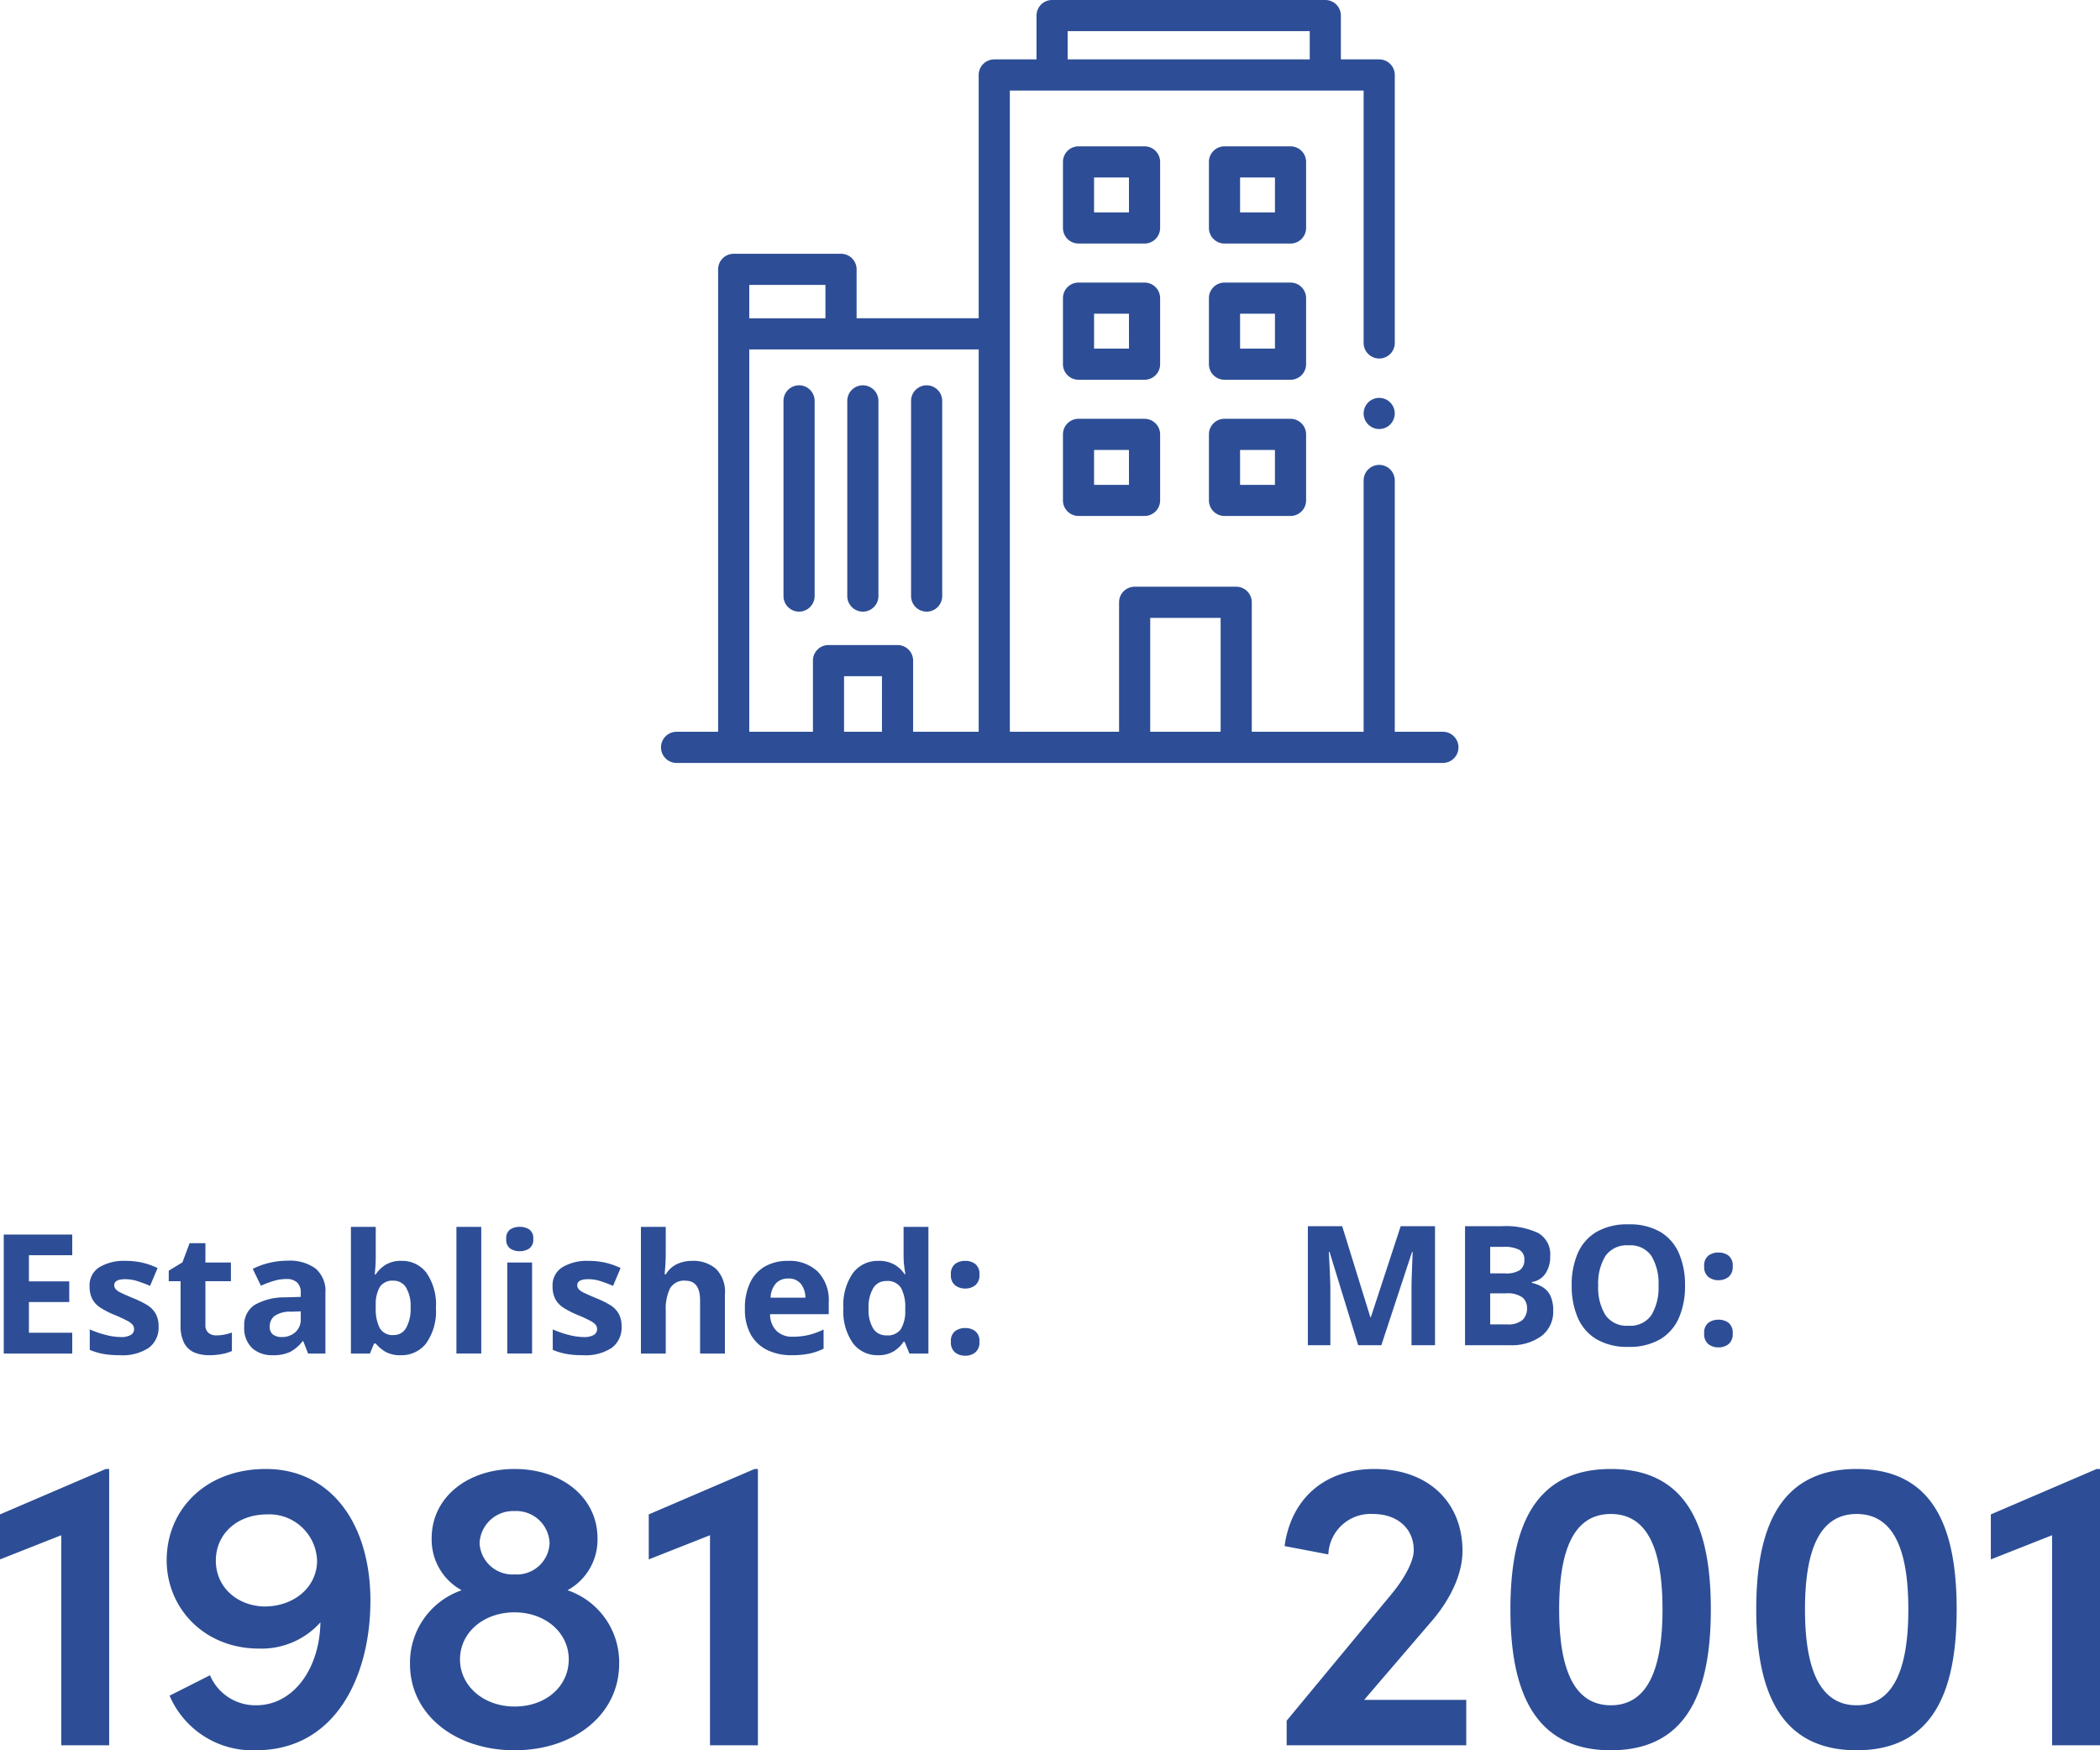 <svg xmlns="http://www.w3.org/2000/svg" width="252" height="210"><defs><clipPath id="a"><path fill="#2d4e96" d="M0 0h95.696v91.543H0z"/></clipPath></defs><path d="M8.67 162.399H.45v-14.28h8.22v2.48h-5.2v3.14h4.84v2.48H3.47v3.68h5.2Zm10.36-3.24a3.012 3.012 0 0 1-1.17 2.55 5.717 5.717 0 0 1-3.49.89 11.059 11.059 0 0 1-1.96-.15 8.067 8.067 0 0 1-1.64-.49v-2.46a11.369 11.369 0 0 0 1.9.66 7.4 7.4 0 0 0 1.8.26 2.259 2.259 0 0 0 1.24-.26.791.791 0 0 0 .38-.68.867.867 0 0 0-.15-.5 1.976 1.976 0 0 0-.65-.5 16.059 16.059 0 0 0-1.56-.72 10.581 10.581 0 0 1-1.69-.87 2.82 2.82 0 0 1-.97-1.04 3.272 3.272 0 0 1-.32-1.53 2.532 2.532 0 0 1 1.18-2.28 5.731 5.731 0 0 1 3.14-.76 9.113 9.113 0 0 1 1.94.2 8.971 8.971 0 0 1 1.9.66l-.9 2.14q-.8-.34-1.52-.57a4.771 4.771 0 0 0-1.46-.23q-1.32 0-1.32.72a.728.728 0 0 0 .17.47 2.009 2.009 0 0 0 .66.45q.49.24 1.45.64a11.5 11.5 0 0 1 1.62.79 2.991 2.991 0 0 1 1.05 1.03 3.046 3.046 0 0 1 .37 1.58Zm6.92 1.06a4.99 4.99 0 0 0 .96-.09 6.735 6.735 0 0 0 .92-.25v2.22a5.382 5.382 0 0 1-1.19.36 8.021 8.021 0 0 1-1.55.14 4.525 4.525 0 0 1-1.75-.32 2.5 2.5 0 0 1-1.22-1.1 4.44 4.44 0 0 1-.45-2.2v-5.26h-1.42v-1.26l1.64-1 .86-2.3h1.9v2.32h3.06v2.24h-3.06v5.26a1.16 1.16 0 0 0 .36.93 1.39 1.39 0 0 0 .94.31Zm8.56-8.96a5.231 5.231 0 0 1 3.37.95 3.527 3.527 0 0 1 1.17 2.91v7.28h-2.08l-.58-1.48h-.08a4.642 4.642 0 0 1-1.48 1.28 4.744 4.744 0 0 1-2.14.4 3.542 3.542 0 0 1-2.42-.84 3.3 3.3 0 0 1-.96-2.62 2.866 2.866 0 0 1 1.22-2.56 7.153 7.153 0 0 1 3.66-.92l1.9-.06v-.48a1.6 1.6 0 0 0-.45-1.26 1.816 1.816 0 0 0-1.25-.4 5.356 5.356 0 0 0-1.56.23 12.8 12.8 0 0 0-1.52.57l-.98-2.02a9.088 9.088 0 0 1 1.94-.71 9.2 9.2 0 0 1 2.24-.27Zm1.58 6.08-1.16.04a3.279 3.279 0 0 0-2 .52 1.579 1.579 0 0 0-.56 1.26 1.117 1.117 0 0 0 .4.97 1.73 1.73 0 0 0 1.04.29 2.392 2.392 0 0 0 1.62-.57 2.013 2.013 0 0 0 .66-1.61Zm9-10.14v3.54q0 .62-.04 1.22t-.08.94h.12a3.816 3.816 0 0 1 1.18-1.15 3.53 3.53 0 0 1 1.92-.47 3.63 3.63 0 0 1 2.98 1.43 6.645 6.645 0 0 1 1.14 4.21 6.642 6.642 0 0 1-1.16 4.24 3.716 3.716 0 0 1-3.04 1.44 3.558 3.558 0 0 1-1.89-.43 4.526 4.526 0 0 1-1.13-.97h-.2l-.5 1.2h-2.28v-15.2Zm2.14 6.46a1.814 1.814 0 0 0-1.64.73 4.133 4.133 0 0 0-.5 2.19v.32a5.1 5.1 0 0 0 .47 2.43 1.78 1.78 0 0 0 1.71.85 1.656 1.656 0 0 0 1.46-.85 4.589 4.589 0 0 0 .54-2.45 4.31 4.31 0 0 0-.55-2.41 1.714 1.714 0 0 0-1.49-.81Zm10.52 8.74h-2.98v-15.2h2.98Zm4.62-15.2a2.055 2.055 0 0 1 1.14.31 1.265 1.265 0 0 1 .48 1.15 1.269 1.269 0 0 1-.48 1.14 2.007 2.007 0 0 1-1.14.32 2 2 0 0 1-1.15-.32 1.28 1.28 0 0 1-.47-1.14 1.277 1.277 0 0 1 .47-1.15 2.043 2.043 0 0 1 1.15-.31Zm1.48 4.28v10.92h-2.98v-10.92Zm10.74 7.68a3.012 3.012 0 0 1-1.17 2.55 5.717 5.717 0 0 1-3.49.89 11.059 11.059 0 0 1-1.96-.15 8.067 8.067 0 0 1-1.64-.49v-2.46a11.369 11.369 0 0 0 1.9.66 7.4 7.4 0 0 0 1.8.26 2.259 2.259 0 0 0 1.24-.26.791.791 0 0 0 .38-.68.867.867 0 0 0-.15-.5 1.975 1.975 0 0 0-.65-.5 16.059 16.059 0 0 0-1.56-.72 10.581 10.581 0 0 1-1.69-.87 2.82 2.82 0 0 1-.97-1.04 3.272 3.272 0 0 1-.32-1.53 2.532 2.532 0 0 1 1.18-2.28 5.731 5.731 0 0 1 3.14-.76 9.113 9.113 0 0 1 1.94.2 8.971 8.971 0 0 1 1.9.66l-.9 2.14q-.8-.34-1.52-.57a4.771 4.771 0 0 0-1.46-.23q-1.32 0-1.32.72a.728.728 0 0 0 .17.47 2.009 2.009 0 0 0 .66.45q.49.24 1.45.64a11.5 11.5 0 0 1 1.62.79 2.991 2.991 0 0 1 1.05 1.03 3.046 3.046 0 0 1 .37 1.58Zm5.3-11.96v3.1q0 .82-.05 1.55t-.09 1.03h.16a3.1 3.1 0 0 1 1.34-1.22 4.277 4.277 0 0 1 1.82-.38 4.143 4.143 0 0 1 2.84.95 3.867 3.867 0 0 1 1.08 3.05v7.12h-2.98v-6.38q0-2.36-1.76-2.36a1.922 1.922 0 0 0-1.85.93 5.649 5.649 0 0 0-.51 2.67v5.14h-2.98v-15.2Zm14.66 4.08a4.9 4.9 0 0 1 3.58 1.29 4.9 4.9 0 0 1 1.32 3.67v1.44h-7.04a2.833 2.833 0 0 0 .75 1.98 2.641 2.641 0 0 0 1.97.72 8.138 8.138 0 0 0 1.91-.21 9.122 9.122 0 0 0 1.79-.65v2.3a7.452 7.452 0 0 1-1.7.59 10.31 10.31 0 0 1-2.14.19 6.577 6.577 0 0 1-2.9-.61 4.548 4.548 0 0 1-1.98-1.84 6.127 6.127 0 0 1-.72-3.13 6.981 6.981 0 0 1 .65-3.18 4.4 4.4 0 0 1 1.81-1.92 5.5 5.5 0 0 1 2.7-.64Zm.02 2.12a1.949 1.949 0 0 0-1.44.56 2.714 2.714 0 0 0-.66 1.74h4.18a2.7 2.7 0 0 0-.53-1.64 1.836 1.836 0 0 0-1.55-.66Zm10.76 9.2a3.638 3.638 0 0 1-2.97-1.43 6.6 6.6 0 0 1-1.15-4.21 6.642 6.642 0 0 1 1.16-4.24 3.716 3.716 0 0 1 3.04-1.44 3.7 3.7 0 0 1 1.94.46 3.651 3.651 0 0 1 1.2 1.14h.1q-.06-.32-.14-.93a9.605 9.605 0 0 1-.08-1.25v-3.5h2.98v15.2h-2.28l-.58-1.42h-.12a3.816 3.816 0 0 1-1.18 1.15 3.53 3.53 0 0 1-1.92.47Zm1.04-2.38a1.934 1.934 0 0 0 1.72-.73 4.1 4.1 0 0 0 .54-2.19v-.32a4.923 4.923 0 0 0-.49-2.43 1.907 1.907 0 0 0-1.81-.85 1.752 1.752 0 0 0-1.54.85 4.456 4.456 0 0 0-.56 2.45 4.248 4.248 0 0 0 .56 2.41 1.81 1.81 0 0 0 1.58.81Zm7.74-7.28a1.5 1.5 0 0 1 .5-1.29 1.994 1.994 0 0 1 1.22-.37 1.961 1.961 0 0 1 1.2.37 1.5 1.5 0 0 1 .5 1.29 1.512 1.512 0 0 1-.5 1.27 1.892 1.892 0 0 1-1.2.39 1.923 1.923 0 0 1-1.22-.39 1.512 1.512 0 0 1-.5-1.27Zm0 8.06a1.5 1.5 0 0 1 .5-1.29 1.994 1.994 0 0 1 1.22-.37 1.961 1.961 0 0 1 1.2.37 1.5 1.5 0 0 1 .5 1.29 1.512 1.512 0 0 1-.5 1.27 1.892 1.892 0 0 1-1.2.39 1.923 1.923 0 0 1-1.22-.39 1.512 1.512 0 0 1-.5-1.27ZM0 181.699v5.4l7.35-2.9v25.2h5.75v-33.15h-.4Zm31.9-5.45c-7.25 0-11.9 4.9-11.9 10.95 0 5.7 4.45 10.6 11.1 10.6a9.465 9.465 0 0 0 7.35-3.15c-.1 5.65-3.3 9.95-7.7 9.95a5.905 5.905 0 0 1-5.55-3.6l-4.85 2.45a10.814 10.814 0 0 0 10.35 6.55c9.65 0 13.75-9 13.75-17.95 0-9.25-4.75-15.8-12.55-15.8Zm-.2 16.5c-3.35-.1-5.8-2.4-5.8-5.5 0-3.2 2.55-5.55 6.15-5.55a5.739 5.739 0 0 1 6 5.7c-.1 3.1-2.8 5.35-6.35 5.35Zm36.4-1.95a6.909 6.909 0 0 0 3.6-6.25c0-4.85-4.25-8.3-9.95-8.3s-9.95 3.45-9.95 8.3a6.909 6.909 0 0 0 3.6 6.25 9.187 9.187 0 0 0-6.2 8.85c0 6.1 5.45 10.35 12.55 10.35s12.55-4.25 12.55-10.4a9.123 9.123 0 0 0-6.2-8.8Zm-6.35-9.5a4 4 0 0 1 4.2 3.85 3.926 3.926 0 0 1-4.2 3.75 3.956 3.956 0 0 1-4.2-3.75 4.034 4.034 0 0 1 4.2-3.85Zm0 23.45c-3.75 0-6.55-2.5-6.55-5.65 0-3.25 2.85-5.65 6.55-5.65 3.65 0 6.5 2.4 6.5 5.65 0 3.15-2.65 5.65-6.5 5.65Zm16.1-23.05v5.4l7.35-2.9v25.2h5.75v-33.15h-.4Zm94 12.75c2.1-2.45 3.65-5.5 3.65-8.35 0-5.9-4.15-9.85-10.55-9.85-6.2 0-10.05 3.75-10.8 9.25l5.25 1a5.069 5.069 0 0 1 5.35-4.85c2.95 0 4.9 1.75 4.9 4.35 0 1.3-1.05 3.3-2.7 5.3l-12.55 15.15v2.95h21.55v-5.45H163.7Zm21.45 15.55c9.5 0 12-7.6 12-16.9 0-9.35-2.5-16.85-12-16.85s-12.05 7.5-12.05 16.85c0 9.3 2.55 16.9 12.05 16.9Zm0-5.4c-4.85 0-6.2-5.25-6.2-11.5 0-6.3 1.35-11.45 6.2-11.45s6.2 5.15 6.2 11.45c0 6.25-1.35 11.5-6.2 11.5Zm29.5 5.4c9.5 0 12-7.6 12-16.9 0-9.35-2.5-16.85-12-16.85s-12.05 7.5-12.05 16.85c0 9.3 2.55 16.9 12.05 16.9Zm0-5.4c-4.85 0-6.2-5.25-6.2-11.5 0-6.3 1.35-11.45 6.2-11.45s6.2 5.15 6.2 11.45c0 6.25-1.35 11.5-6.2 11.5Zm16.1-22.9v5.4l7.35-2.9v25.2H252v-33.15h-.4Zm-75.917-20.3-3.44-11.2h-.08l.06 1.2q.04.8.08 1.72t.04 1.64v6.64h-2.7v-14.28h4.12l3.38 10.92h.06l3.58-10.92h4.12v14.28h-2.82v-6.76q0-.68.03-1.56t.06-1.67q.03-.79.05-1.19h-.08l-3.68 11.18Zm12.82-14.28h4.44a9.229 9.229 0 0 1 4.31.8 2.932 2.932 0 0 1 1.47 2.82 3.583 3.583 0 0 1-.57 2.06 2.358 2.358 0 0 1-1.63 1.02v.1a4.457 4.457 0 0 1 1.29.51 2.417 2.417 0 0 1 .93 1.03 4.048 4.048 0 0 1 .34 1.8 3.641 3.641 0 0 1-1.41 3.04 6.07 6.07 0 0 1-3.83 1.1h-5.34Zm3.02 5.66h1.76a3.018 3.018 0 0 0 1.83-.41 1.484 1.484 0 0 0 .51-1.23 1.269 1.269 0 0 0-.6-1.18 3.827 3.827 0 0 0-1.9-.36h-1.6Zm0 2.4v3.72h1.98a2.686 2.686 0 0 0 1.9-.53 1.886 1.886 0 0 0 .54-1.41 1.645 1.645 0 0 0-.55-1.29 3.04 3.04 0 0 0-1.99-.49Zm23.38-.94a9.5 9.5 0 0 1-.73 3.87 5.576 5.576 0 0 1-2.24 2.57 7.257 7.257 0 0 1-3.83.92 7.257 7.257 0 0 1-3.83-.92 5.568 5.568 0 0 1-2.24-2.58 9.57 9.57 0 0 1-.73-3.88 9.427 9.427 0 0 1 .73-3.86 5.528 5.528 0 0 1 2.24-2.55 7.364 7.364 0 0 1 3.85-.91 7.267 7.267 0 0 1 3.82.91 5.536 5.536 0 0 1 2.23 2.56 9.5 9.5 0 0 1 .73 3.87Zm-10.42 0a6.3 6.3 0 0 0 .86 3.53 3.075 3.075 0 0 0 2.76 1.29 3.066 3.066 0 0 0 2.78-1.29 6.416 6.416 0 0 0 .84-3.53 6.416 6.416 0 0 0-.84-3.53 3.045 3.045 0 0 0-2.76-1.29 3.1 3.1 0 0 0-2.78 1.29 6.3 6.3 0 0 0-.86 3.53Zm12.72-2.3a1.5 1.5 0 0 1 .5-1.29 1.994 1.994 0 0 1 1.22-.37 1.961 1.961 0 0 1 1.2.37 1.5 1.5 0 0 1 .5 1.29 1.512 1.512 0 0 1-.5 1.27 1.892 1.892 0 0 1-1.2.39 1.923 1.923 0 0 1-1.22-.39 1.512 1.512 0 0 1-.5-1.27Zm0 8.06a1.5 1.5 0 0 1 .5-1.29 1.994 1.994 0 0 1 1.22-.37 1.961 1.961 0 0 1 1.2.37 1.5 1.5 0 0 1 .5 1.29 1.512 1.512 0 0 1-.5 1.27 1.892 1.892 0 0 1-1.2.39 1.923 1.923 0 0 1-1.22-.39 1.512 1.512 0 0 1-.5-1.27Z" fill="#2d4e96"/><g clip-path="url(#a)" fill="#2d4e96" transform="translate(79.32)"><path d="M93.827 87.8h-5.773V57.647a1.869 1.869 0 0 0-3.738 0V87.8H70.894V72.264a1.869 1.869 0 0 0-1.869-1.869H56.837a1.869 1.869 0 0 0-1.869 1.869V87.8H41.861V10.864h42.455v30.281a1.869 1.869 0 0 0 3.738 0V8.995a1.869 1.869 0 0 0-1.869-1.869h-4.6V1.869A1.869 1.869 0 0 0 79.717 0H46.931a1.869 1.869 0 0 0-1.869 1.869v5.257h-5.07a1.869 1.869 0 0 0-1.869 1.869v29.19H23.472v-5.867a1.869 1.869 0 0 0-1.872-1.869H8.723a1.869 1.869 0 0 0-1.869 1.869V87.8H1.869a1.869 1.869 0 0 0 0 3.738h91.958a1.869 1.869 0 1 0 0-3.738M48.8 3.738h29.048v3.388H48.8ZM10.592 34.187h9.141v4h-9.141ZM26.514 87.8h-4.548v-6.67h4.549Zm11.609 0h-7.87v-8.539a1.869 1.869 0 0 0-1.869-1.869H20.1a1.869 1.869 0 0 0-1.869 1.869V87.8h-7.639V41.924h27.531Zm29.033 0h-8.45V74.132h8.45Z"/><path d="M87.738 48.568a1.868 1.868 0 1 0-.322 2.444 1.883 1.883 0 0 0 .322-2.444Zm-27.843-29.14a1.869 1.869 0 0 0-1.869-1.869h-7.923a1.869 1.869 0 0 0-1.869 1.869v7.923a1.869 1.869 0 0 0 1.869 1.869h7.923a1.869 1.869 0 0 0 1.869-1.869Zm-3.738 6.054h-4.189v-4.185h4.185Zm21.255-6.054a1.869 1.869 0 0 0-1.869-1.869H67.62a1.869 1.869 0 0 0-1.869 1.869v7.923a1.869 1.869 0 0 0 1.869 1.869h7.923a1.869 1.869 0 0 0 1.869-1.869Zm-3.738 6.054h-4.185v-4.185h4.185Zm-13.779 10.29a1.869 1.869 0 0 0-1.869-1.869h-7.923a1.869 1.869 0 0 0-1.869 1.869v7.923a1.869 1.869 0 0 0 1.869 1.869h7.923a1.869 1.869 0 0 0 1.869-1.869Zm-3.738 6.054h-4.189v-4.185h4.185Zm21.255-6.054a1.869 1.869 0 0 0-1.869-1.869H67.62a1.869 1.869 0 0 0-1.869 1.869v7.923a1.869 1.869 0 0 0 1.869 1.869h7.923a1.869 1.869 0 0 0 1.869-1.869Zm-3.738 6.054h-4.185v-4.185h4.185Zm-15.648 8.419h-7.923a1.869 1.869 0 0 0-1.869 1.869v7.923a1.869 1.869 0 0 0 1.869 1.869h7.923a1.869 1.869 0 0 0 1.869-1.869v-7.918a1.869 1.869 0 0 0-1.869-1.869m-1.869 7.923h-4.189v-4.185h4.185Zm19.386-7.928H67.62a1.869 1.869 0 0 0-1.869 1.869v7.923a1.869 1.869 0 0 0 1.869 1.869h7.923a1.869 1.869 0 0 0 1.869-1.869v-7.918a1.869 1.869 0 0 0-1.869-1.869m-1.869 7.923h-4.185v-4.185h4.185ZM16.567 46.23a1.869 1.869 0 0 0-1.869 1.869v23.416a1.869 1.869 0 1 0 3.738 0V48.099a1.869 1.869 0 0 0-1.869-1.869m7.655 27.156a1.869 1.869 0 0 0 1.869-1.869V48.099a1.869 1.869 0 0 0-3.738 0v23.416a1.869 1.869 0 0 0 1.869 1.869m7.655.002a1.869 1.869 0 0 0 1.869-1.869V48.099a1.869 1.869 0 1 0-3.738 0v23.416a1.869 1.869 0 0 0 1.869 1.869"/></g></svg>